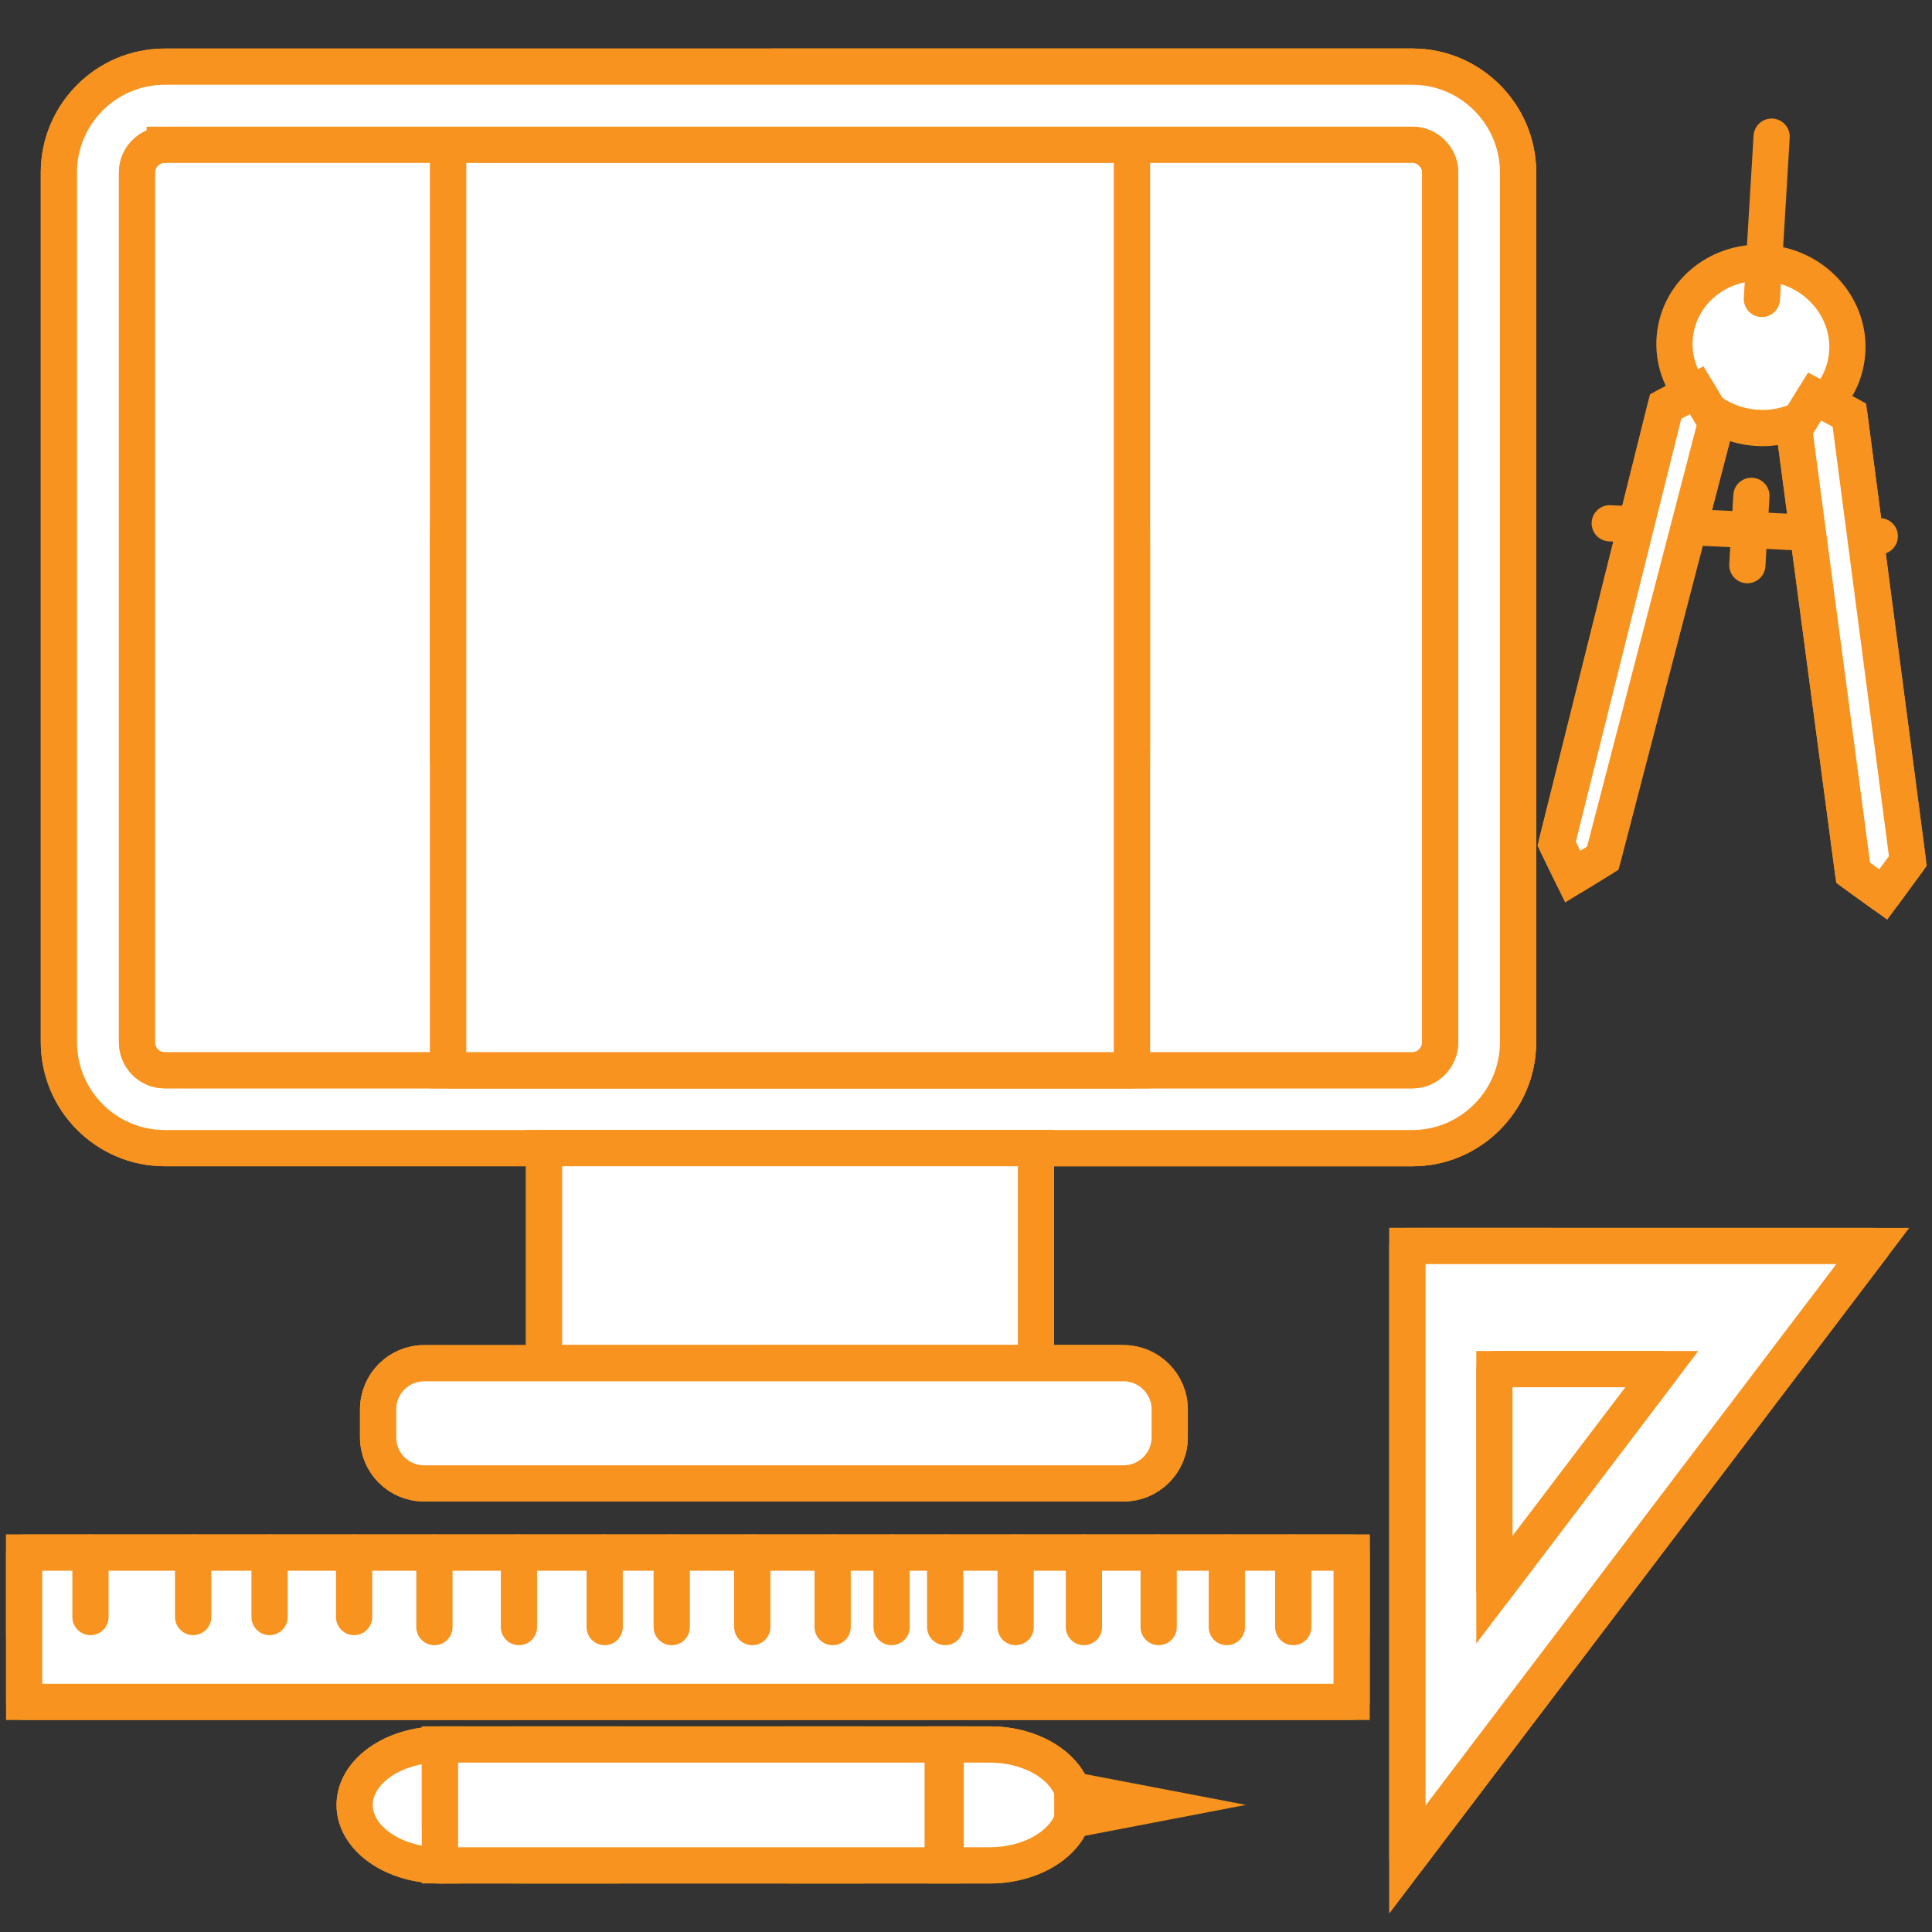 <?xml version="1.0" encoding="utf-8"?>
<!-- Generator: Adobe Illustrator 16.0.0, SVG Export Plug-In . SVG Version: 6.00 Build 0)  -->
<!DOCTYPE svg PUBLIC "-//W3C//DTD SVG 1.1//EN" "http://www.w3.org/Graphics/SVG/1.1/DTD/svg11.dtd">
<svg version="1.1" id="Layer_1" xmlns="http://www.w3.org/2000/svg" xmlns:xlink="http://www.w3.org/1999/xlink" x="0px" y="0px"
	 width="40px" height="40px" viewBox="0 0 40 40" enable-background="new 0 0 40 40" xml:space="preserve">
<rect x="0" y="0" width="40" height="40" fill="#333333" stroke="none"/>
<g>
	<path fill="#FFFFFF" stroke="#F7931E" stroke-width="0.75" stroke-miterlimit="10" d="M29.242,23.771H3.41
		c-1.21,0-2.191-0.986-2.191-2.196V3.571C1.219,2.364,2.2,1.38,3.41,1.38h25.832c1.203,0,2.188,0.984,2.188,2.191v18.004
		C31.43,22.785,30.445,23.771,29.242,23.771z"/>
	<path fill="#FFFFFF" stroke="#F7931E" stroke-width="0.75" stroke-miterlimit="10" d="M29.242,1.38H16.331v22.392h12.911
		c1.203,0,2.188-0.986,2.188-2.196V3.571C31.43,2.364,30.445,1.38,29.242,1.38z"/>
	
		<path fill="#FFFFFF" stroke="#F7931E" stroke-width="0.75" stroke-linecap="round" stroke-linejoin="round" stroke-miterlimit="10" d="
		M29.242,23.771H3.41c-1.21,0-2.191-0.986-2.191-2.196V3.571C1.219,2.364,2.2,1.38,3.41,1.38h25.832
		c1.203,0,2.188,0.984,2.188,2.191v18.004C31.43,22.785,30.445,23.771,29.242,23.771z"/>
	<path fill="#FFFFFF" stroke="#F7931E" stroke-width="0.75" stroke-miterlimit="10" d="M3.41,2.999
		c-0.318,0-0.573,0.259-0.573,0.573v18.004c0,0.322,0.254,0.582,0.573,0.582h25.832c0.313,0,0.574-0.26,0.574-0.582V3.571
		c0-0.313-0.261-0.573-0.574-0.573H3.41z"/>
	
		<path fill="#FFFFFF" stroke="#F7931E" stroke-width="0.75" stroke-linecap="round" stroke-linejoin="round" stroke-miterlimit="10" d="
		M3.41,2.999c-0.318,0-0.573,0.259-0.573,0.573v18.004c0,0.322,0.254,0.582,0.573,0.582h25.832c0.313,0,0.574-0.26,0.574-0.582
		V3.571c0-0.313-0.261-0.573-0.574-0.573H3.41z"/>
	
		<rect x="11.264" y="23.771" fill="#FFFFFF" stroke="#F7931E" stroke-width="0.75" stroke-miterlimit="10" width="10.185" height="4.451"/>
	
		<rect x="16.331" y="23.771" fill="#FFFFFF" stroke="#F7931E" stroke-width="0.75" stroke-miterlimit="10" width="5.118" height="4.451"/>
	
		<rect x="11.264" y="23.771" fill="#FFFFFF" stroke="#F7931E" stroke-width="0.75" stroke-linecap="round" stroke-linejoin="round" stroke-miterlimit="10" width="10.185" height="4.451"/>
	<path fill="#FFFFFF" stroke="#F7931E" stroke-width="0.75" stroke-miterlimit="10" d="M23.262,30.713H8.785
		c-0.53,0-0.957-0.425-0.957-0.955v-0.577c0-0.53,0.427-0.958,0.957-0.958h14.477c0.522,0,0.956,0.428,0.956,0.958v0.577
		C24.218,30.288,23.784,30.713,23.262,30.713z"/>
	<path fill="#FFFFFF" stroke="#F7931E" stroke-width="0.75" stroke-miterlimit="10" d="M23.147,28.223h-6.999v2.49h6.999
		c0.587,0,1.07-0.474,1.07-1.069v-0.351C24.218,28.697,23.734,28.223,23.147,28.223z"/>
	
		<path fill="#FFFFFF" stroke="#F7931E" stroke-width="0.75" stroke-linecap="round" stroke-linejoin="round" stroke-miterlimit="10" d="
		M23.262,30.713H8.785c-0.53,0-0.957-0.425-0.957-0.955v-0.577c0-0.53,0.427-0.958,0.957-0.958h14.477
		c0.522,0,0.956,0.428,0.956,0.958v0.577C24.218,30.288,23.784,30.713,23.262,30.713z"/>
	
		<rect x="9.279" y="2.999" fill="#FFFFFF" stroke="#F7931E" stroke-width="0.75" stroke-miterlimit="10" width="14.156" height="19.159"/>
	
		<rect x="9.279" y="11.277" fill="#FFFFFF" stroke="#F7931E" stroke-width="0.75" stroke-miterlimit="10" width="14.156" height="4.187"/>
	
		<rect x="9.279" y="11.277" fill="#FFFFFF" stroke="#F7931E" stroke-width="0.75" stroke-linecap="round" stroke-linejoin="round" stroke-miterlimit="10" width="14.156" height="4.187"/>
	
		<rect x="11.96" y="4.512" fill="#FFFFFF" stroke="#F7931E" stroke-width="0.75" stroke-miterlimit="10" width="9.33" height="1.573"/>
	
		<rect x="11.96" y="4.512" fill="#FFFFFF" stroke="#F7931E" stroke-width="0.75" stroke-linecap="round" stroke-linejoin="round" stroke-miterlimit="10" width="9.33" height="1.573"/>
	
		<rect x="11.96" y="17.448" fill="#FFFFFF" stroke="#F7931E" stroke-width="0.75" stroke-miterlimit="10" width="9.33" height="3.539"/>
	
		<rect x="11.96" y="17.448" fill="#FFFFFF" stroke="#F7931E" stroke-width="0.75" stroke-linecap="round" stroke-linejoin="round" stroke-miterlimit="10" width="9.33" height="3.539"/>
	
		<rect x="14.242" y="7.57" fill="#FFFFFF" stroke="#F7931E" stroke-width="0.75" stroke-miterlimit="10" width="4.96" height="1.922"/>
	
		<rect x="14.242" y="7.57" fill="#FFFFFF" stroke="#F7931E" stroke-width="0.75" stroke-linecap="round" stroke-linejoin="round" stroke-miterlimit="10" width="4.96" height="1.922"/>
	
		<rect x="9.279" y="2.999" fill="#FFFFFF" stroke="#F7931E" stroke-width="0.75" stroke-linecap="round" stroke-linejoin="round" stroke-miterlimit="10" width="14.156" height="19.159"/>
	
		<rect x="0.5" y="32.146" fill="#FFFFFF" stroke="#F7931E" stroke-width="0.75" stroke-miterlimit="10" width="27.484" height="3.09"/>
	
		<rect x="0.5" y="32.146" fill="#FFFFFF" stroke="#F7931E" stroke-width="0.75" stroke-miterlimit="10" width="27.484" height="1.376"/>
	
		<rect x="0.5" y="32.146" fill="#FFFFFF" stroke="#F7931E" stroke-width="0.75" stroke-linecap="round" stroke-linejoin="round" stroke-miterlimit="10" width="27.484" height="3.09"/>
	
		<line fill="#FFFFFF" stroke="#F7931E" stroke-width="0.75" stroke-linecap="round" stroke-linejoin="round" stroke-miterlimit="10" x1="1.873" y1="33.479" x2="1.873" y2="32.146"/>
	
		<line fill="#FFFFFF" stroke="#F7931E" stroke-width="0.75" stroke-linecap="round" stroke-linejoin="round" stroke-miterlimit="10" x1="3.999" y1="33.479" x2="3.999" y2="32.146"/>
	
		<line fill="#FFFFFF" stroke="#F7931E" stroke-width="0.75" stroke-linecap="round" stroke-linejoin="round" stroke-miterlimit="10" x1="5.581" y1="33.479" x2="5.581" y2="32.146"/>
	
		<line fill="#FFFFFF" stroke="#F7931E" stroke-width="0.75" stroke-linecap="round" stroke-linejoin="round" stroke-miterlimit="10" x1="7.331" y1="33.479" x2="7.331" y2="32.146"/>
	
		<line fill="#FFFFFF" stroke="#F7931E" stroke-width="0.75" stroke-linecap="round" stroke-linejoin="round" stroke-miterlimit="10" x1="8.994" y1="33.687" x2="8.994" y2="32.146"/>
	
		<line fill="#FFFFFF" stroke="#F7931E" stroke-width="0.75" stroke-linecap="round" stroke-linejoin="round" stroke-miterlimit="10" x1="10.744" y1="33.687" x2="10.744" y2="32.146"/>
	
		<line fill="#FFFFFF" stroke="#F7931E" stroke-width="0.75" stroke-linecap="round" stroke-linejoin="round" stroke-miterlimit="10" x1="12.519" y1="33.687" x2="12.519" y2="32.146"/>
	
		<line fill="#FFFFFF" stroke="#F7931E" stroke-width="0.75" stroke-linecap="round" stroke-linejoin="round" stroke-miterlimit="10" x1="13.907" y1="33.687" x2="13.907" y2="32.146"/>
	
		<line fill="#FFFFFF" stroke="#F7931E" stroke-width="0.75" stroke-linecap="round" stroke-linejoin="round" stroke-miterlimit="10" x1="15.575" y1="33.687" x2="15.575" y2="32.146"/>
	
		<line fill="#FFFFFF" stroke="#F7931E" stroke-width="0.75" stroke-linecap="round" stroke-linejoin="round" stroke-miterlimit="10" x1="17.239" y1="33.687" x2="17.239" y2="32.146"/>
	
		<line fill="#FFFFFF" stroke="#F7931E" stroke-width="0.75" stroke-linecap="round" stroke-linejoin="round" stroke-miterlimit="10" x1="18.459" y1="33.687" x2="18.459" y2="32.146"/>
	
		<line fill="#FFFFFF" stroke="#F7931E" stroke-width="0.75" stroke-linecap="round" stroke-linejoin="round" stroke-miterlimit="10" x1="19.569" y1="33.687" x2="19.569" y2="32.146"/>
	
		<line fill="#FFFFFF" stroke="#F7931E" stroke-width="0.75" stroke-linecap="round" stroke-linejoin="round" stroke-miterlimit="10" x1="21.027" y1="33.687" x2="21.027" y2="32.146"/>
	
		<line fill="#FFFFFF" stroke="#F7931E" stroke-width="0.75" stroke-linecap="round" stroke-linejoin="round" stroke-miterlimit="10" x1="22.441" y1="33.687" x2="22.441" y2="32.146"/>
	
		<line fill="#FFFFFF" stroke="#F7931E" stroke-width="0.75" stroke-linecap="round" stroke-linejoin="round" stroke-miterlimit="10" x1="23.989" y1="33.687" x2="23.989" y2="32.146"/>
	
		<line fill="#FFFFFF" stroke="#F7931E" stroke-width="0.75" stroke-linecap="round" stroke-linejoin="round" stroke-miterlimit="10" x1="25.4" y1="33.687" x2="25.4" y2="32.146"/>
	
		<line fill="#FFFFFF" stroke="#F7931E" stroke-width="0.75" stroke-linecap="round" stroke-linejoin="round" stroke-miterlimit="10" x1="26.775" y1="33.687" x2="26.775" y2="32.146"/>
	<polygon fill="#FFFFFF" stroke="#F7931E" stroke-width="0.75" stroke-miterlimit="10" points="29.139,38.497 29.139,25.797 
		38.774,25.797 	"/>
	<polygon fill="#FFFFFF" stroke="#F7931E" stroke-width="0.75" stroke-miterlimit="10" points="31.776,25.797 29.139,25.797 
		29.139,38.497 31.776,35.014 	"/>
	
		<polygon fill="#FFFFFF" stroke="#F7931E" stroke-width="0.75" stroke-linecap="round" stroke-linejoin="round" stroke-miterlimit="10" points="
		29.139,38.497 29.139,25.797 38.774,25.797 	"/>
	<polygon fill="#FFFFFF" stroke="#F7931E" stroke-width="0.75" stroke-miterlimit="10" points="30.94,32.913 30.94,28.346 
		34.406,28.346 	"/>
	
		<polygon fill="#FFFFFF" stroke="#F7931E" stroke-width="0.75" stroke-linecap="round" stroke-linejoin="round" stroke-miterlimit="10" points="
		30.94,32.913 30.94,28.346 34.406,28.346 	"/>
	<path fill="#FFFFFF" stroke="#F7931E" stroke-width="0.75" stroke-miterlimit="10" d="M9.171,36.118H9.109
		c-0.971,0-1.767,0.565-1.767,1.251c0,0.688,0.796,1.251,1.767,1.251h0.062V36.118z"/>
	
		<path fill="#FFFFFF" stroke="#F7931E" stroke-width="0.75" stroke-linecap="round" stroke-linejoin="round" stroke-miterlimit="10" d="
		M9.171,36.118H9.109c-0.971,0-1.767,0.565-1.767,1.251c0,0.688,0.796,1.251,1.767,1.251h0.062V36.118z"/>
	
		<rect x="9.109" y="36.118" fill="#FFFFFF" stroke="#F7931E" stroke-width="0.75" stroke-miterlimit="10" width="10.408" height="2.502"/>
	
		<rect x="9.109" y="36.118" fill="#FFFFFF" stroke="#F7931E" stroke-width="0.75" stroke-miterlimit="10" width="10.408" height="1.33"/>
	
		<rect x="16.674" y="36.118" fill="#FFFFFF" stroke="#F7931E" stroke-width="0.75" stroke-miterlimit="10" width="0.854" height="2.502"/>
	
		<rect x="11" y="36.118" fill="#FFFFFF" stroke="#F7931E" stroke-width="0.75" stroke-miterlimit="10" width="1.455" height="2.502"/>
	
		<rect x="9.109" y="36.118" fill="#FFFFFF" stroke="#F7931E" stroke-width="0.75" stroke-linecap="round" stroke-linejoin="round" stroke-miterlimit="10" width="10.408" height="2.502"/>
	<path fill="#FFFFFF" stroke="#F7931E" stroke-width="0.75" stroke-miterlimit="10" d="M19.579,38.62h0.914
		c0.968,0,1.762-0.563,1.762-1.251c0-0.686-0.794-1.251-1.762-1.251h-0.914V38.62z"/>
	<path fill="#FFFFFF" stroke="#F7931E" stroke-width="0.75" stroke-miterlimit="10" d="M19.579,37.448h2.666
		c0.004-0.029,0.01-0.05,0.01-0.079c0-0.686-0.794-1.251-1.762-1.251h-0.914V37.448z"/>
	
		<path fill="#FFFFFF" stroke="#F7931E" stroke-width="0.75" stroke-linecap="round" stroke-linejoin="round" stroke-miterlimit="10" d="
		M19.579,38.62h0.914c0.968,0,1.762-0.563,1.762-1.251c0-0.686-0.794-1.251-1.762-1.251h-0.914V38.62z"/>
	<polygon fill="#FFFFFF" stroke="#F7931E" stroke-width="0.75" stroke-miterlimit="10" points="22.201,37.677 23.805,37.369 
		22.201,37.062 	"/>
	
		<path fill="#FFFFFF" stroke="#F7931E" stroke-width="0.75" stroke-linecap="round" stroke-linejoin="round" stroke-miterlimit="10" d="
		M38.217,7.503c-0.177,0.923-1.118,1.515-2.093,1.323c-0.968-0.192-1.609-1.096-1.425-2.023s1.118-1.521,2.095-1.328
		C37.762,5.667,38.403,6.576,38.217,7.503z"/>
	
		<line fill="#FFFFFF" stroke="#F7931E" stroke-width="0.75" stroke-linecap="round" stroke-linejoin="round" stroke-miterlimit="10" x1="36.68" y1="2.829" x2="36.478" y2="6.189"/>
	
		<line fill="#FFFFFF" stroke="#F7931E" stroke-width="0.75" stroke-linecap="round" stroke-linejoin="round" stroke-miterlimit="10" x1="33.328" y1="10.834" x2="38.919" y2="11.102"/>
	
		<line fill="#FFFFFF" stroke="#F7931E" stroke-width="0.75" stroke-linecap="round" stroke-linejoin="round" stroke-miterlimit="10" x1="36.261" y1="10.266" x2="36.177" y2="11.701"/>
	<polygon fill="#FFFFFF" stroke="#F7931E" stroke-width="0.75" stroke-miterlimit="10" points="34.486,8.416 35.128,8.079 
		35.529,8.75 33.184,17.767 32.561,18.149 32.229,17.467 	"/>
	<polygon fill="#FFFFFF" stroke="#F7931E" stroke-width="0.75" stroke-miterlimit="10" points="37.147,8.897 37.569,8.21 
		38.289,8.594 39.5,17.826 38.991,18.52 38.367,18.07 	"/>
	
		<polygon fill="#FFFFFF" stroke="#F7931E" stroke-width="0.75" stroke-linecap="round" stroke-linejoin="round" stroke-miterlimit="10" points="
		34.486,8.416 35.128,8.079 35.529,8.75 33.184,17.767 32.561,18.149 32.229,17.467 	"/>
	
		<polygon fill="#FFFFFF" stroke="#F7931E" stroke-width="0.75" stroke-linecap="round" stroke-linejoin="round" stroke-miterlimit="10" points="
		37.147,8.897 37.569,8.21 38.289,8.594 39.5,17.826 38.991,18.52 38.367,18.07 	"/>
</g>
</svg>
